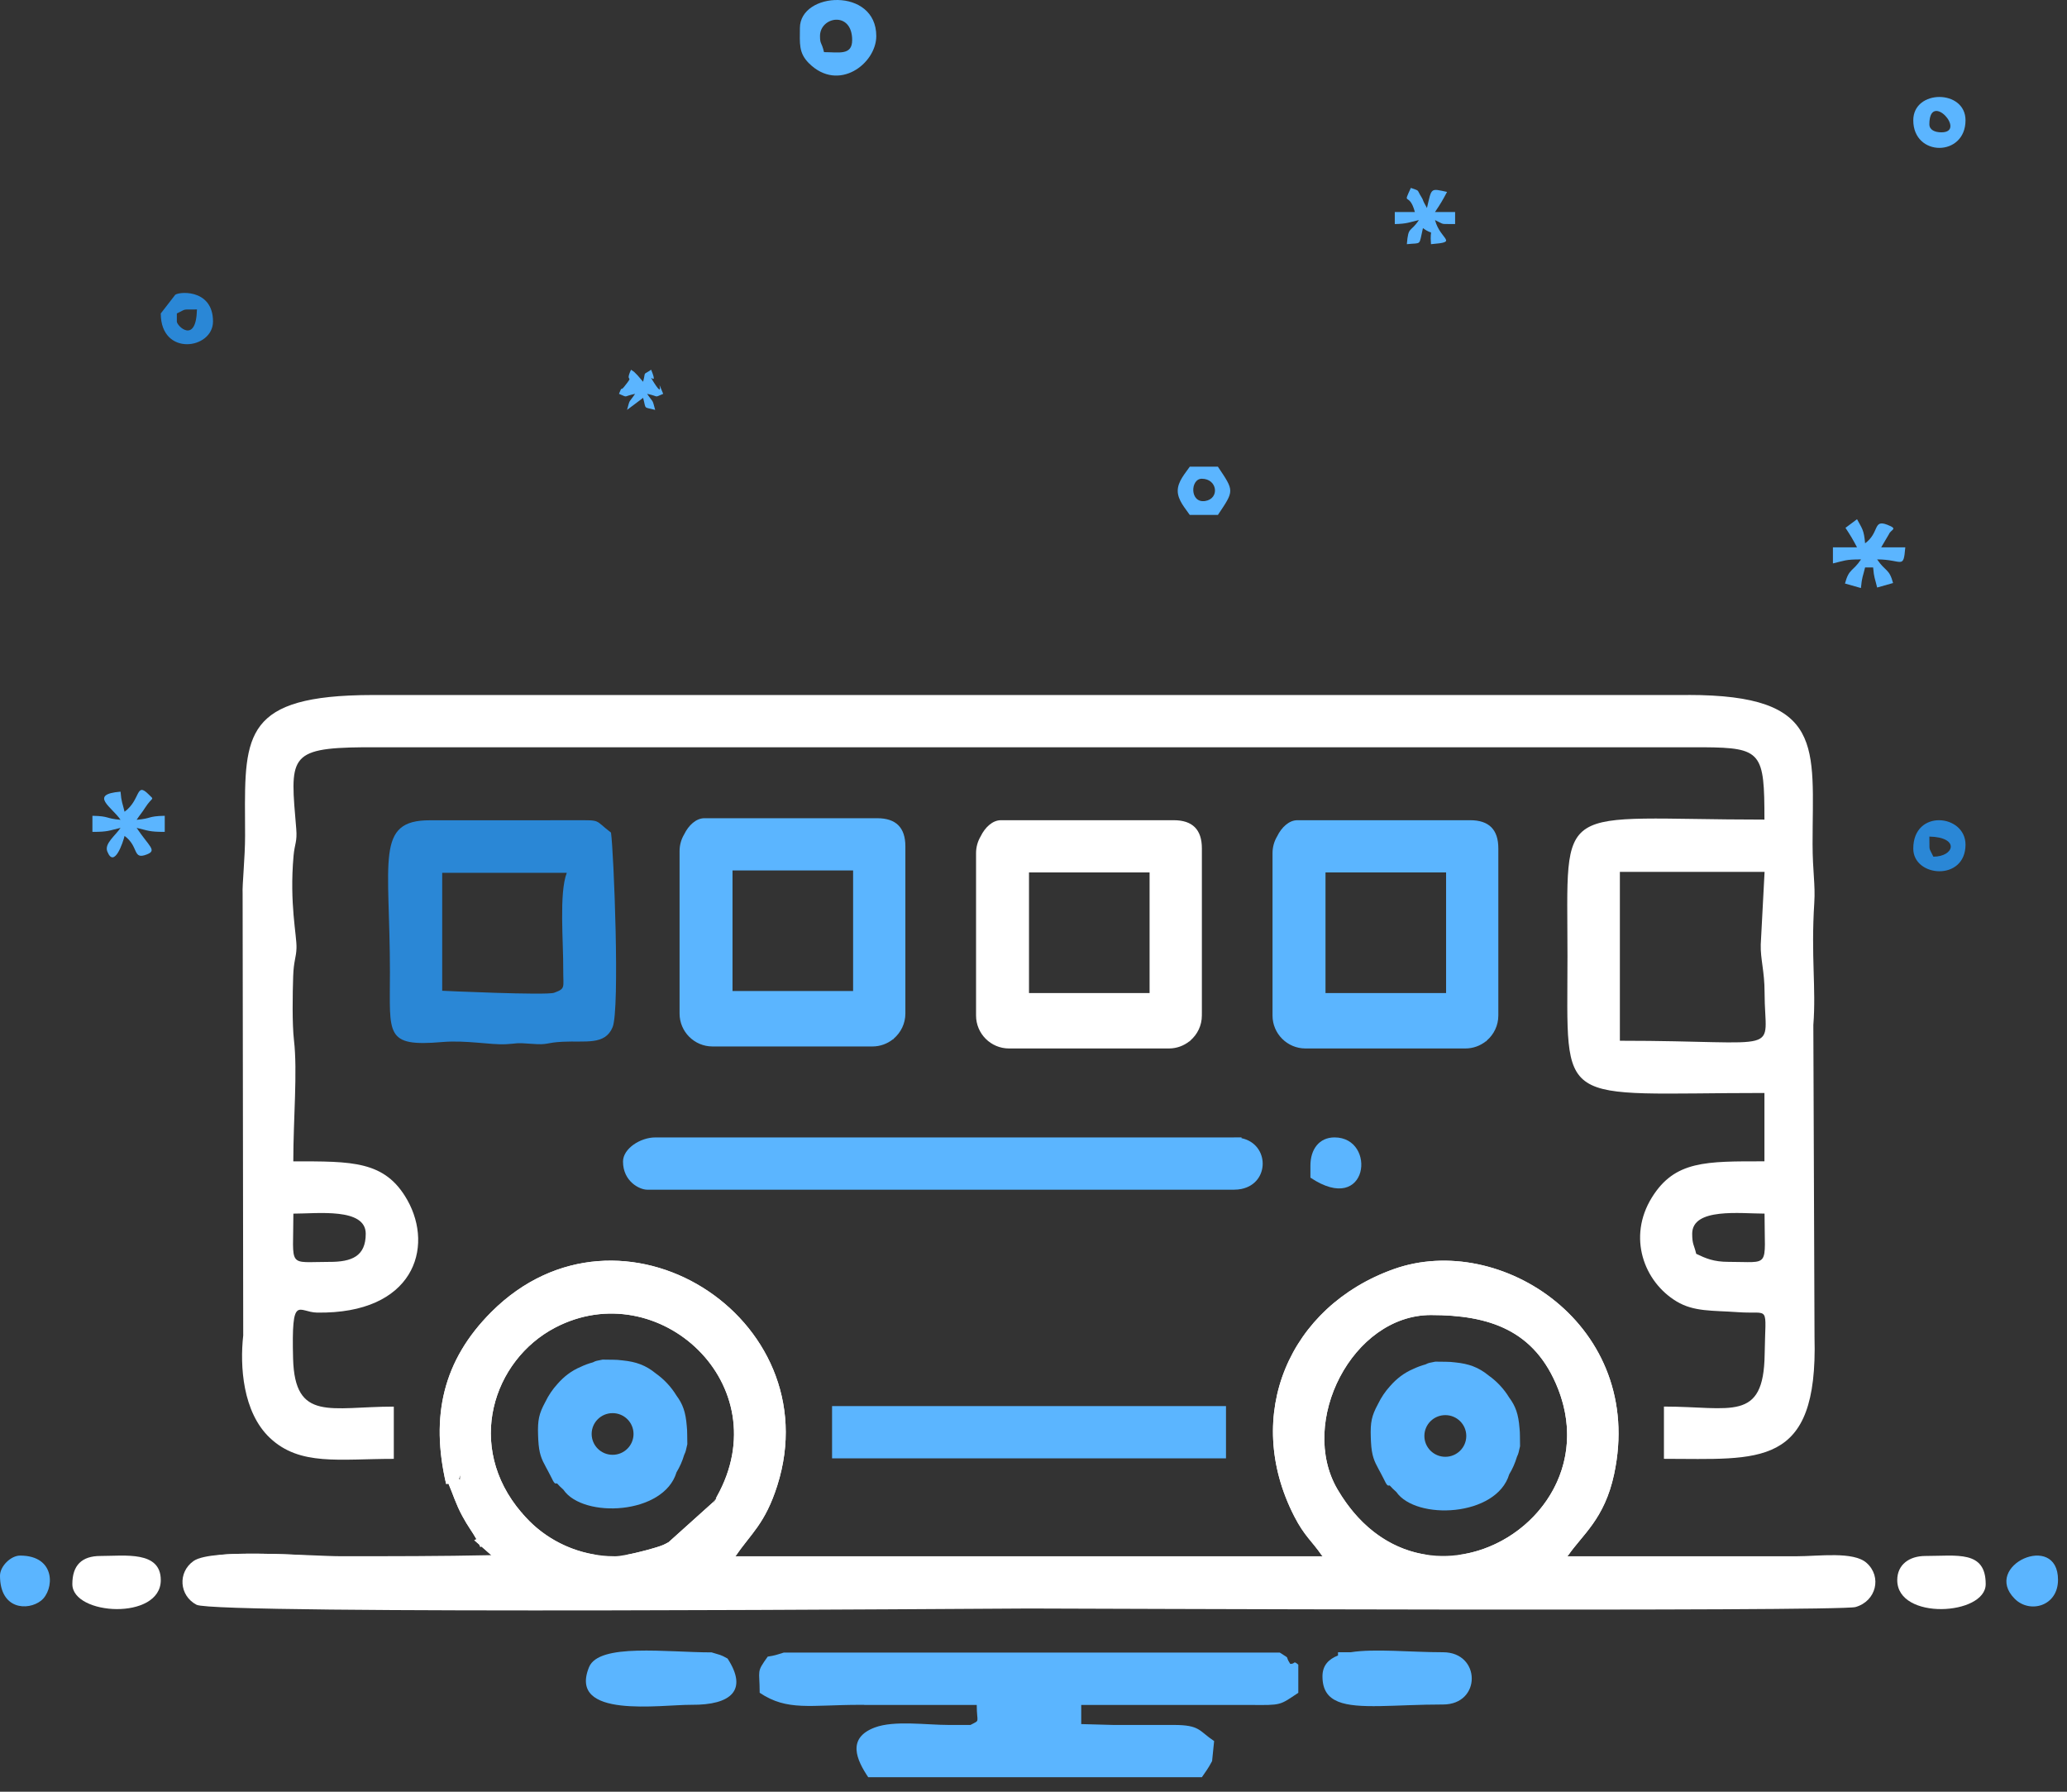 <svg width="135" height="117" viewBox="0 0 135 117" fill="none" xmlns="http://www.w3.org/2000/svg">
<rect x="0" y="0" width="135" height="117" fill="#333333" stroke="none"/>
<path fill-rule="evenodd" clip-rule="evenodd" d="M93.457 85.871C97.237 85.871 100.246 86.833 101.762 90.692C105.193 99.428 92.781 106.5 87.358 97.26C84.776 92.862 88.323 85.871 93.457 85.871ZM29.293 96.885C29.593 97.582 29.762 98.192 30.198 98.999C30.569 99.686 30.841 100.005 31.124 100.515C31.071 100.529 31.023 100.547 30.977 100.573L31.302 100.859L31.375 101.014C31.397 101.002 31.42 100.991 31.443 100.982L32.091 101.552C28.788 101.622 25.55 101.622 22.312 101.622C20.269 101.622 13.853 101.083 12.641 101.934C11.595 102.669 11.703 104.201 12.839 104.793C14.09 105.444 65.173 105.036 67.204 105.036C68.765 105.036 120.09 105.251 121.188 104.94C122.541 104.556 122.926 102.962 121.912 102.059C121.049 101.289 118.789 101.624 117.346 101.624H102.382C103.31 100.238 104.785 99.237 105.422 96.262C107.494 86.562 98.002 80.383 91.025 82.875C84.188 85.314 81.151 92.408 84.526 99.003C85.211 100.342 85.713 100.647 86.369 101.625H48.041C49.019 100.163 49.966 99.534 50.769 97.002C54.243 86.049 40.511 77.255 32.091 85.675C28.929 88.837 28.111 92.487 29.139 96.9C29.195 96.894 29.246 96.89 29.295 96.887L29.293 96.885ZM34.097 98.811L34.088 98.779L34.059 98.768C30.362 94.448 32.19 88.82 36.26 86.692C42.993 83.172 50.914 90.415 46.814 97.733C46.069 99.064 47.249 97.117 46.606 98.064L43.669 100.704C43.617 100.733 43.552 100.769 43.498 100.797C43.445 100.824 43.378 100.858 43.322 100.882C42.889 101.078 40.841 101.624 40.165 101.624C37.786 101.624 35.84 100.592 34.581 99.332C34.41 99.162 34.251 98.988 34.098 98.812L34.097 98.811ZM30.104 96.267C29.961 96.715 30.171 96.643 29.966 96.573C29.998 96.489 30.043 96.388 30.104 96.267Z" fill="white"/>
<path fill-rule="evenodd" clip-rule="evenodd" d="M93.456 85.874C97.236 85.874 100.246 86.836 101.761 90.695C103.913 96.172 99.838 100.993 95.16 101.554H102.43C103.36 100.205 104.796 99.187 105.42 96.263C107.492 86.564 98.001 80.385 91.023 82.876C84.186 85.316 81.15 92.409 84.524 99.004C85.191 100.309 85.686 100.631 86.318 101.554H93.367C91.146 101.283 88.95 99.977 87.357 97.263C84.775 92.865 88.323 85.874 93.456 85.874ZM48.089 101.554H40.794C41.679 101.398 42.985 101.036 43.322 100.884C43.377 100.859 43.445 100.825 43.497 100.798C43.551 100.771 43.618 100.735 43.669 100.705L46.606 98.066C47.249 97.117 46.068 99.065 46.814 97.735C50.914 90.417 42.992 83.173 36.259 86.694C32.189 88.821 30.361 94.451 34.059 98.769L34.087 98.78L34.097 98.813C34.249 98.988 34.409 99.161 34.579 99.333C35.641 100.396 37.193 101.296 39.081 101.552H32.086L31.441 100.985C31.418 100.994 31.395 101.005 31.373 101.017L31.3 100.862L30.975 100.576C31.021 100.55 31.069 100.532 31.122 100.517C30.838 100.01 30.567 99.689 30.197 99.002C29.762 98.194 29.591 97.583 29.291 96.888C29.243 96.89 29.192 96.894 29.136 96.9C28.108 92.488 28.925 88.839 32.088 85.675C40.508 77.255 54.24 86.048 50.765 97.002C49.976 99.492 49.048 100.142 48.086 101.554H48.089ZM20.07 101.554H14.136C15.737 101.383 18.168 101.475 20.07 101.554ZM30.103 96.272C29.96 96.719 30.171 96.647 29.965 96.577C29.998 96.493 30.043 96.392 30.103 96.272Z" fill="white"/>
<path fill-rule="evenodd" clip-rule="evenodd" d="M21.524 82.401C18.732 82.401 19.161 82.856 19.161 79.251C20.73 79.251 23.887 78.849 23.887 80.564C23.887 82.036 22.979 82.402 21.524 82.402V82.401ZM110.521 80.562C110.521 78.848 113.678 79.249 115.246 79.249C115.246 82.856 115.674 82.399 112.884 82.399C111.931 82.399 111.418 82.179 110.783 81.874C110.645 81.285 110.521 81.27 110.521 80.561V80.562ZM110.257 45.384H105.797H102.906H98.445H95.554H91.094H87.941H83.743H80.59H76.13H73.24H68.779H65.889H61.428H58.537H54.076H50.923H46.725H43.572H39.111H36.22H31.76H28.869H24.408C23.828 45.384 23.29 45.396 22.788 45.42H22.784C15.542 45.767 16 48.636 16.007 54.572C16.008 55.991 15.812 57.823 15.846 58.349L15.885 87.209C15.662 89.192 15.845 92.219 17.633 93.901C19.588 95.74 22.141 95.264 25.72 95.264V91.852C21.591 91.852 19.253 92.87 19.142 88.712C19.03 84.428 19.477 85.694 20.708 85.713C27.014 85.809 28.361 81.481 26.605 78.364C25.147 75.78 22.992 75.837 19.156 75.837C19.156 73.081 19.438 69.969 19.2 67.929C19.076 66.856 19.11 64.874 19.148 63.75C19.181 62.736 19.348 62.532 19.365 61.897C19.39 61.084 18.896 59.007 19.172 55.894C19.245 55.076 19.419 54.983 19.348 54.118C18.956 49.478 18.76 48.838 23.729 48.797H111.279C115.069 48.823 115.239 49.15 115.239 53.52C101.404 53.52 102.375 52.073 102.375 62.443C102.375 72.523 101.487 71.372 115.239 71.372V75.835C111.43 75.835 109.385 75.779 107.887 78.197C106.283 80.786 107.366 83.702 109.502 84.984C110.642 85.669 111.827 85.565 113.528 85.686C115.657 85.839 115.302 85.101 115.253 88.446C115.189 92.901 113.039 91.849 108.675 91.849V95.261C114.894 95.261 118.742 95.925 118.51 87.323L118.433 66.934C118.622 64.503 118.271 62.474 118.495 58.947C118.571 57.752 118.384 56.916 118.383 55.102C118.38 48.782 119.257 45.381 110.249 45.381L110.257 45.384ZM115.248 64.811C115.248 68.977 116.778 67.961 105.797 67.961V56.935H115.248L114.998 61.675C114.971 62.632 115.248 63.414 115.248 64.811Z" fill="white"/>
<path fill-rule="evenodd" clip-rule="evenodd" d="M67.206 64.846V56.97H75.082V64.846H67.206ZM78.496 66.159V66.314C78.496 66.967 78.203 67.553 77.741 67.948L77.708 67.996L77.681 67.998C77.314 68.289 76.85 68.465 76.347 68.465H65.897C64.711 68.465 63.748 67.498 63.748 66.316V61.666V61.216V55.709C63.748 55.31 63.858 54.936 64.048 54.616C64.332 54.028 64.825 53.56 65.369 53.56H65.897H76.347H76.659C77.884 53.56 78.497 54.172 78.497 55.398V55.71V66.162L78.496 66.159Z" fill="white"/>
<path fill-rule="evenodd" clip-rule="evenodd" d="M80.594 74.273H81.086V74.323C82.918 74.711 82.942 77.256 81.086 77.638V77.64H81.082C80.932 77.67 80.77 77.687 80.594 77.687H42.266C41.767 77.687 40.69 77.143 40.69 75.85C40.69 74.999 41.831 74.275 42.791 74.275H44.647H80.594V74.273Z" fill="#5BB5FF"/>
<path fill-rule="evenodd" clip-rule="evenodd" d="M78.773 111.332H70.617V112.583L72.717 112.64H76.657C78.397 112.64 78.297 113.03 79.297 113.691L79.164 115.002C78.869 115.553 78.762 115.655 78.496 116.053H76.737H75.81H73.692H72.691H69.337H68.357H66.319H65.339H61.91H60.992H56.705C55.951 114.927 55.286 113.5 57.133 112.806C58.403 112.329 60.492 112.64 61.957 112.64H63.382C64.047 112.288 63.794 112.549 63.793 111.332H56.441V111.326H56.179C52.921 111.326 51.428 111.752 49.616 110.539C49.616 108.993 49.381 109.243 50.142 108.177C50.612 108.105 50.685 108.071 51.19 107.914H56.441H79.216H83.586C84.361 108.417 83.864 108.036 84.269 108.652C84.632 108.658 84.436 108.402 84.795 108.702V110.539C83.564 111.363 83.71 111.352 81.651 111.333L78.773 111.332Z" fill="#5BB5FF"/>
<path fill-rule="evenodd" clip-rule="evenodd" d="M54.344 95.231H80.072V91.818H54.344V95.231Z" fill="#5BB5FF"/>
<path fill-rule="evenodd" clip-rule="evenodd" d="M37.017 56.996C36.505 58.321 36.8 61.521 36.786 63.328C36.778 64.503 36.962 64.546 36.188 64.828C35.693 65.009 28.902 64.701 28.881 64.696V56.996H37.018H37.017ZM25.467 63.557C25.467 67.571 25.124 68.366 28.885 68.045C30.439 67.912 32.05 68.239 33.032 68.189C33.792 68.151 33.607 68.073 34.757 68.164C35.825 68.249 35.611 68.084 36.755 68.026C38.256 67.952 39.519 68.269 40.011 67.073C40.493 65.895 40.087 55.608 39.905 54.368C38.789 53.52 39.313 53.558 37.56 53.562L28.077 53.565C24.491 53.556 25.468 56.146 25.468 63.556L25.467 63.557Z" fill="#2A87D6"/>
<path fill-rule="evenodd" clip-rule="evenodd" d="M88.218 107.892H87.388V108.104C86.754 108.35 86.373 108.77 86.373 109.466C86.373 110.346 86.732 110.842 87.388 111.112V111.114H87.389C88.682 111.646 91.127 111.304 94.249 111.304C96.768 111.304 96.729 107.892 94.249 107.892C92.098 107.892 89.779 107.643 88.218 107.892Z" fill="#5BB5FF"/>
<path fill-rule="evenodd" clip-rule="evenodd" d="M46.469 107.901C43.558 107.901 39.122 107.282 38.473 108.861C37.075 112.269 43.159 111.309 45.167 111.324C47.765 111.344 48.859 110.363 47.519 108.303C47.023 108.028 47.074 108.088 46.471 107.899L46.469 107.901Z" fill="#5BB5FF"/>
<path fill-rule="evenodd" clip-rule="evenodd" d="M36.806 97.291C38.091 99.159 43.354 98.926 44.185 96.14C44.398 95.789 44.567 95.407 44.686 95.004C44.806 94.743 44.784 94.754 44.891 94.306C44.891 94.068 44.888 93.85 44.882 93.648V93.638C44.882 93.465 44.872 93.295 44.855 93.128C44.783 92.202 44.594 91.688 44.179 91.128C43.833 90.561 43.374 90.071 42.834 89.687C42.177 89.147 41.534 88.921 40.666 88.835C40.451 88.806 40.233 88.79 40.012 88.79L39.951 88.791C39.763 88.786 39.565 88.783 39.355 88.783C38.946 88.863 38.923 88.859 38.722 88.962C38.443 89.037 38.175 89.137 37.918 89.259C37.315 89.514 36.826 89.895 36.414 90.368L36.406 90.377C36.09 90.723 35.824 91.115 35.619 91.542L35.604 91.569C35.203 92.317 35.109 92.728 35.143 93.718C35.144 93.798 35.148 93.877 35.153 93.956L35.157 94.031C35.203 94.931 35.371 95.282 35.662 95.817C35.702 95.897 35.744 95.975 35.79 96.054C35.846 96.158 35.905 96.27 35.967 96.394C36.224 96.94 36.251 96.878 36.378 96.864C36.513 97.014 36.656 97.156 36.809 97.288L36.806 97.291ZM40.01 92.278C40.766 92.278 41.377 92.887 41.377 93.638C41.377 94.389 40.766 94.999 40.01 94.999C39.254 94.999 38.642 94.389 38.642 93.638C38.642 92.886 39.254 92.278 40.01 92.278Z" fill="#5BB5FF"/>
<path fill-rule="evenodd" clip-rule="evenodd" d="M4.725 103.443C4.725 105.492 10.501 105.831 10.501 103.181C10.501 101.253 8.155 101.605 6.563 101.605C5.338 101.605 4.725 102.217 4.725 103.443Z" fill="white"/>
<path fill-rule="evenodd" clip-rule="evenodd" d="M123.913 103.181C123.913 105.831 129.69 105.492 129.69 103.443C129.69 101.222 127.817 101.605 125.752 101.605C124.691 101.605 123.913 102.177 123.913 103.181Z" fill="white"/>
<path fill-rule="evenodd" clip-rule="evenodd" d="M53.556 2.355C53.556 1.081 55.657 0.695 55.657 2.617C55.657 3.637 54.787 3.405 53.819 3.405C53.651 2.701 53.557 2.909 53.557 2.354L53.556 2.355ZM52.243 1.83C52.243 2.831 52.146 3.444 52.832 4.129C54.761 6.053 57.232 4.156 57.232 2.355C57.232 -0.849 52.243 -0.544 52.243 1.83Z" fill="#5BB5FF"/>
<path fill-rule="evenodd" clip-rule="evenodd" d="M7.873 53.533C6.853 53.448 7.19 53.296 6.036 53.271V54.322C7.072 54.322 7.102 54.239 7.873 54.06C7.53 54.572 6.807 55.088 7.007 55.598C7.46 56.752 8.042 54.986 8.135 54.585C9.091 55.285 8.638 56.171 9.59 55.795C10.273 55.527 9.748 55.292 8.923 54.06C9.696 54.239 9.724 54.322 10.76 54.322V53.271C9.607 53.296 9.943 53.448 8.923 53.533C9.163 53.173 9.243 53.111 9.486 52.733C9.967 51.987 10.114 52.281 9.705 51.871C8.86 51.026 9.2 52.228 8.135 53.007C7.996 52.409 7.931 52.403 7.873 51.696C5.762 51.871 7.326 52.715 7.873 53.533Z" fill="#5BB5FF"/>
<path fill-rule="evenodd" clip-rule="evenodd" d="M121.287 35.74H119.712V36.791C120.485 36.611 120.513 36.529 121.549 36.529C121.006 37.341 120.764 37.111 120.499 38.104L121.54 38.399C121.609 37.657 121.672 37.653 121.813 37.053H122.338C122.397 37.763 122.461 37.768 122.6 38.366L123.64 38.072C123.385 37.111 123.143 37.341 122.6 36.529C124.256 36.529 124.314 37.225 124.439 35.742H122.864C122.918 35.639 123.354 34.923 123.37 34.884C123.5 34.559 124.004 34.555 123.267 34.268C122.314 33.895 122.769 34.778 121.813 35.479C121.738 34.588 121.613 34.518 121.287 33.904L120.532 34.468C120.849 34.951 120.978 35.157 121.287 35.742V35.74Z" fill="#5BB5FF"/>
<path fill-rule="evenodd" clip-rule="evenodd" d="M85.586 76.112V76.9C89.393 79.449 89.947 74.273 87.161 74.273C86.157 74.273 85.586 75.052 85.586 76.112Z" fill="#5BB5FF"/>
<path fill-rule="evenodd" clip-rule="evenodd" d="M134.413 103.162C134.413 99.978 129.415 102.232 131.589 104.405C132.567 105.382 134.413 104.894 134.413 103.162Z" fill="#5BB5FF"/>
<path fill-rule="evenodd" clip-rule="evenodd" d="M0 102.892C0 105.127 1.832 105.19 2.676 104.528C3.549 103.843 3.692 101.58 1.313 101.58C0.701 101.58 0 102.281 0 102.893V102.892Z" fill="#5BB5FF"/>
<path fill-rule="evenodd" clip-rule="evenodd" d="M126.011 54.628C128.022 54.672 127.639 55.941 126.273 55.941C125.934 55.234 126.039 55.662 126.011 54.628ZM124.96 55.415C124.96 57.292 128.372 57.567 128.372 55.153C128.372 53.166 124.96 52.807 124.96 55.415Z" fill="#2A87D6"/>
<path fill-rule="evenodd" clip-rule="evenodd" d="M126.011 8.116C126.011 5.887 128.48 8.641 126.799 8.641C126.369 8.641 126.011 8.483 126.011 8.116ZM124.96 7.854C124.96 10.257 128.372 10.257 128.372 7.854C128.372 5.825 124.96 5.825 124.96 7.854Z" fill="#5BB5FF"/>
<path fill-rule="evenodd" clip-rule="evenodd" d="M11.55 20.995V20.47C12.247 20.135 11.831 20.229 12.863 20.208C12.811 22.499 11.55 21.294 11.55 20.995ZM10.5 20.47C10.5 23.307 13.912 22.811 13.912 20.995C13.912 18.753 11.469 19.057 11.417 19.286L10.5 20.47Z" fill="#2A87D6"/>
<path fill-rule="evenodd" clip-rule="evenodd" d="M92.41 13.845H91.097V14.632C91.896 14.615 92.053 14.513 92.672 14.37C92.096 15.229 91.986 14.735 91.884 15.945C92.88 15.836 92.656 16.094 92.935 14.896C93.742 15.486 93.358 14.727 93.461 15.945C95.299 15.793 94.078 15.698 93.723 14.37C94.42 14.704 94.004 14.609 95.036 14.632V13.845H93.723C94.073 13.323 94.201 13.118 94.51 12.532C93.415 12.299 93.511 12.236 93.197 13.583L93.012 13.242C92.928 13.08 92.951 13.054 92.845 12.884C92.503 12.344 92.77 12.495 92.146 12.27C91.575 13.507 92.042 12.47 92.408 13.845H92.41Z" fill="#5BB5FF"/>
<path fill-rule="evenodd" clip-rule="evenodd" d="M78.494 31.262C79.515 31.262 79.676 32.562 78.712 32.716C77.698 32.875 77.731 31.262 78.494 31.262ZM76.919 32.05C76.919 32.67 77.434 33.218 77.707 33.625H79.544C80.619 32.019 80.619 32.081 79.544 30.475H77.707C77.434 30.881 76.919 31.43 76.919 32.05Z" fill="#5BB5FF"/>
<path fill-rule="evenodd" clip-rule="evenodd" d="M40.428 25.718C41.07 25.983 40.64 25.895 41.479 25.718C41.06 26.342 41.162 25.991 40.954 26.767L42.003 25.98C42.214 26.77 42.001 26.555 42.791 26.767C42.583 25.991 42.684 26.342 42.265 25.718C43.103 25.895 42.673 25.983 43.315 25.718C42.743 24.302 43.493 26.203 42.735 25.022C42.159 24.122 43.054 25.418 42.527 24.143C41.947 24.547 42.2 24.186 42.002 24.93L41.639 24.507C41.259 24.134 41.545 24.384 41.214 24.143C40.767 25.11 41.502 24.337 40.76 25.261C40.509 25.575 40.658 25.145 40.427 25.718H40.428Z" fill="#5BB5FF"/>
<path fill-rule="evenodd" clip-rule="evenodd" d="M91.193 97.421C92.479 99.29 97.742 99.057 98.572 96.27C98.785 95.919 98.954 95.538 99.073 95.135C99.193 94.875 99.171 94.886 99.278 94.437C99.278 94.199 99.275 93.981 99.27 93.779V93.77C99.27 93.597 99.261 93.428 99.243 93.259C99.171 92.332 98.982 91.819 98.568 91.26C98.222 90.692 97.763 90.202 97.222 89.818C96.564 89.278 95.923 89.054 95.053 88.966C94.839 88.938 94.62 88.923 94.399 88.923H94.338C94.15 88.917 93.952 88.916 93.742 88.916C93.333 88.996 93.31 88.992 93.109 89.094C92.83 89.17 92.562 89.27 92.305 89.391C91.704 89.647 91.213 90.028 90.801 90.501L90.792 90.51C90.476 90.856 90.21 91.248 90.004 91.676L89.99 91.703C89.588 92.451 89.495 92.862 89.529 93.853C89.53 93.933 89.533 94.013 89.538 94.091L89.542 94.167C89.588 95.067 89.757 95.418 90.048 95.953C90.088 96.032 90.131 96.112 90.176 96.189C90.231 96.292 90.291 96.404 90.353 96.53C90.609 97.075 90.637 97.013 90.763 97C90.899 97.15 91.042 97.292 91.195 97.424L91.193 97.421ZM94.397 92.408C95.153 92.408 95.766 93.017 95.766 93.768C95.766 94.521 95.154 95.129 94.397 95.129C93.641 95.129 93.029 94.519 93.029 93.768C93.029 93.017 93.641 92.408 94.397 92.408Z" fill="#5BB5FF"/>
<path fill-rule="evenodd" clip-rule="evenodd" d="M47.842 64.715V56.839H55.718V64.715H47.842ZM59.132 66.028V66.183C59.132 66.836 58.838 67.422 58.378 67.817L58.344 67.865L58.317 67.867C57.95 68.159 57.486 68.334 56.982 68.334H46.533C45.347 68.334 44.384 67.367 44.384 66.185V61.535V61.085V55.578C44.384 55.179 44.493 54.805 44.684 54.485C44.967 53.897 45.461 53.43 46.005 53.43H46.533H56.982H57.294C58.52 53.43 59.132 54.042 59.132 55.267V55.579V66.031V66.028Z" fill="#5BB5FF"/>
<path fill-rule="evenodd" clip-rule="evenodd" d="M86.571 64.846V56.97H94.447V64.846H86.571ZM97.859 66.159V66.314C97.859 66.967 97.566 67.553 97.105 67.948L97.072 67.996L97.044 67.998C96.677 68.289 96.214 68.465 95.71 68.465H85.261C84.075 68.465 83.111 67.498 83.111 66.316V61.666V61.216V55.709C83.111 55.31 83.221 54.936 83.411 54.616C83.695 54.028 84.188 53.56 84.732 53.56H85.261H95.71H96.022C97.247 53.56 97.859 54.172 97.859 55.398V55.71V66.162V66.159Z" fill="#5BB5FF"/>
</svg>
